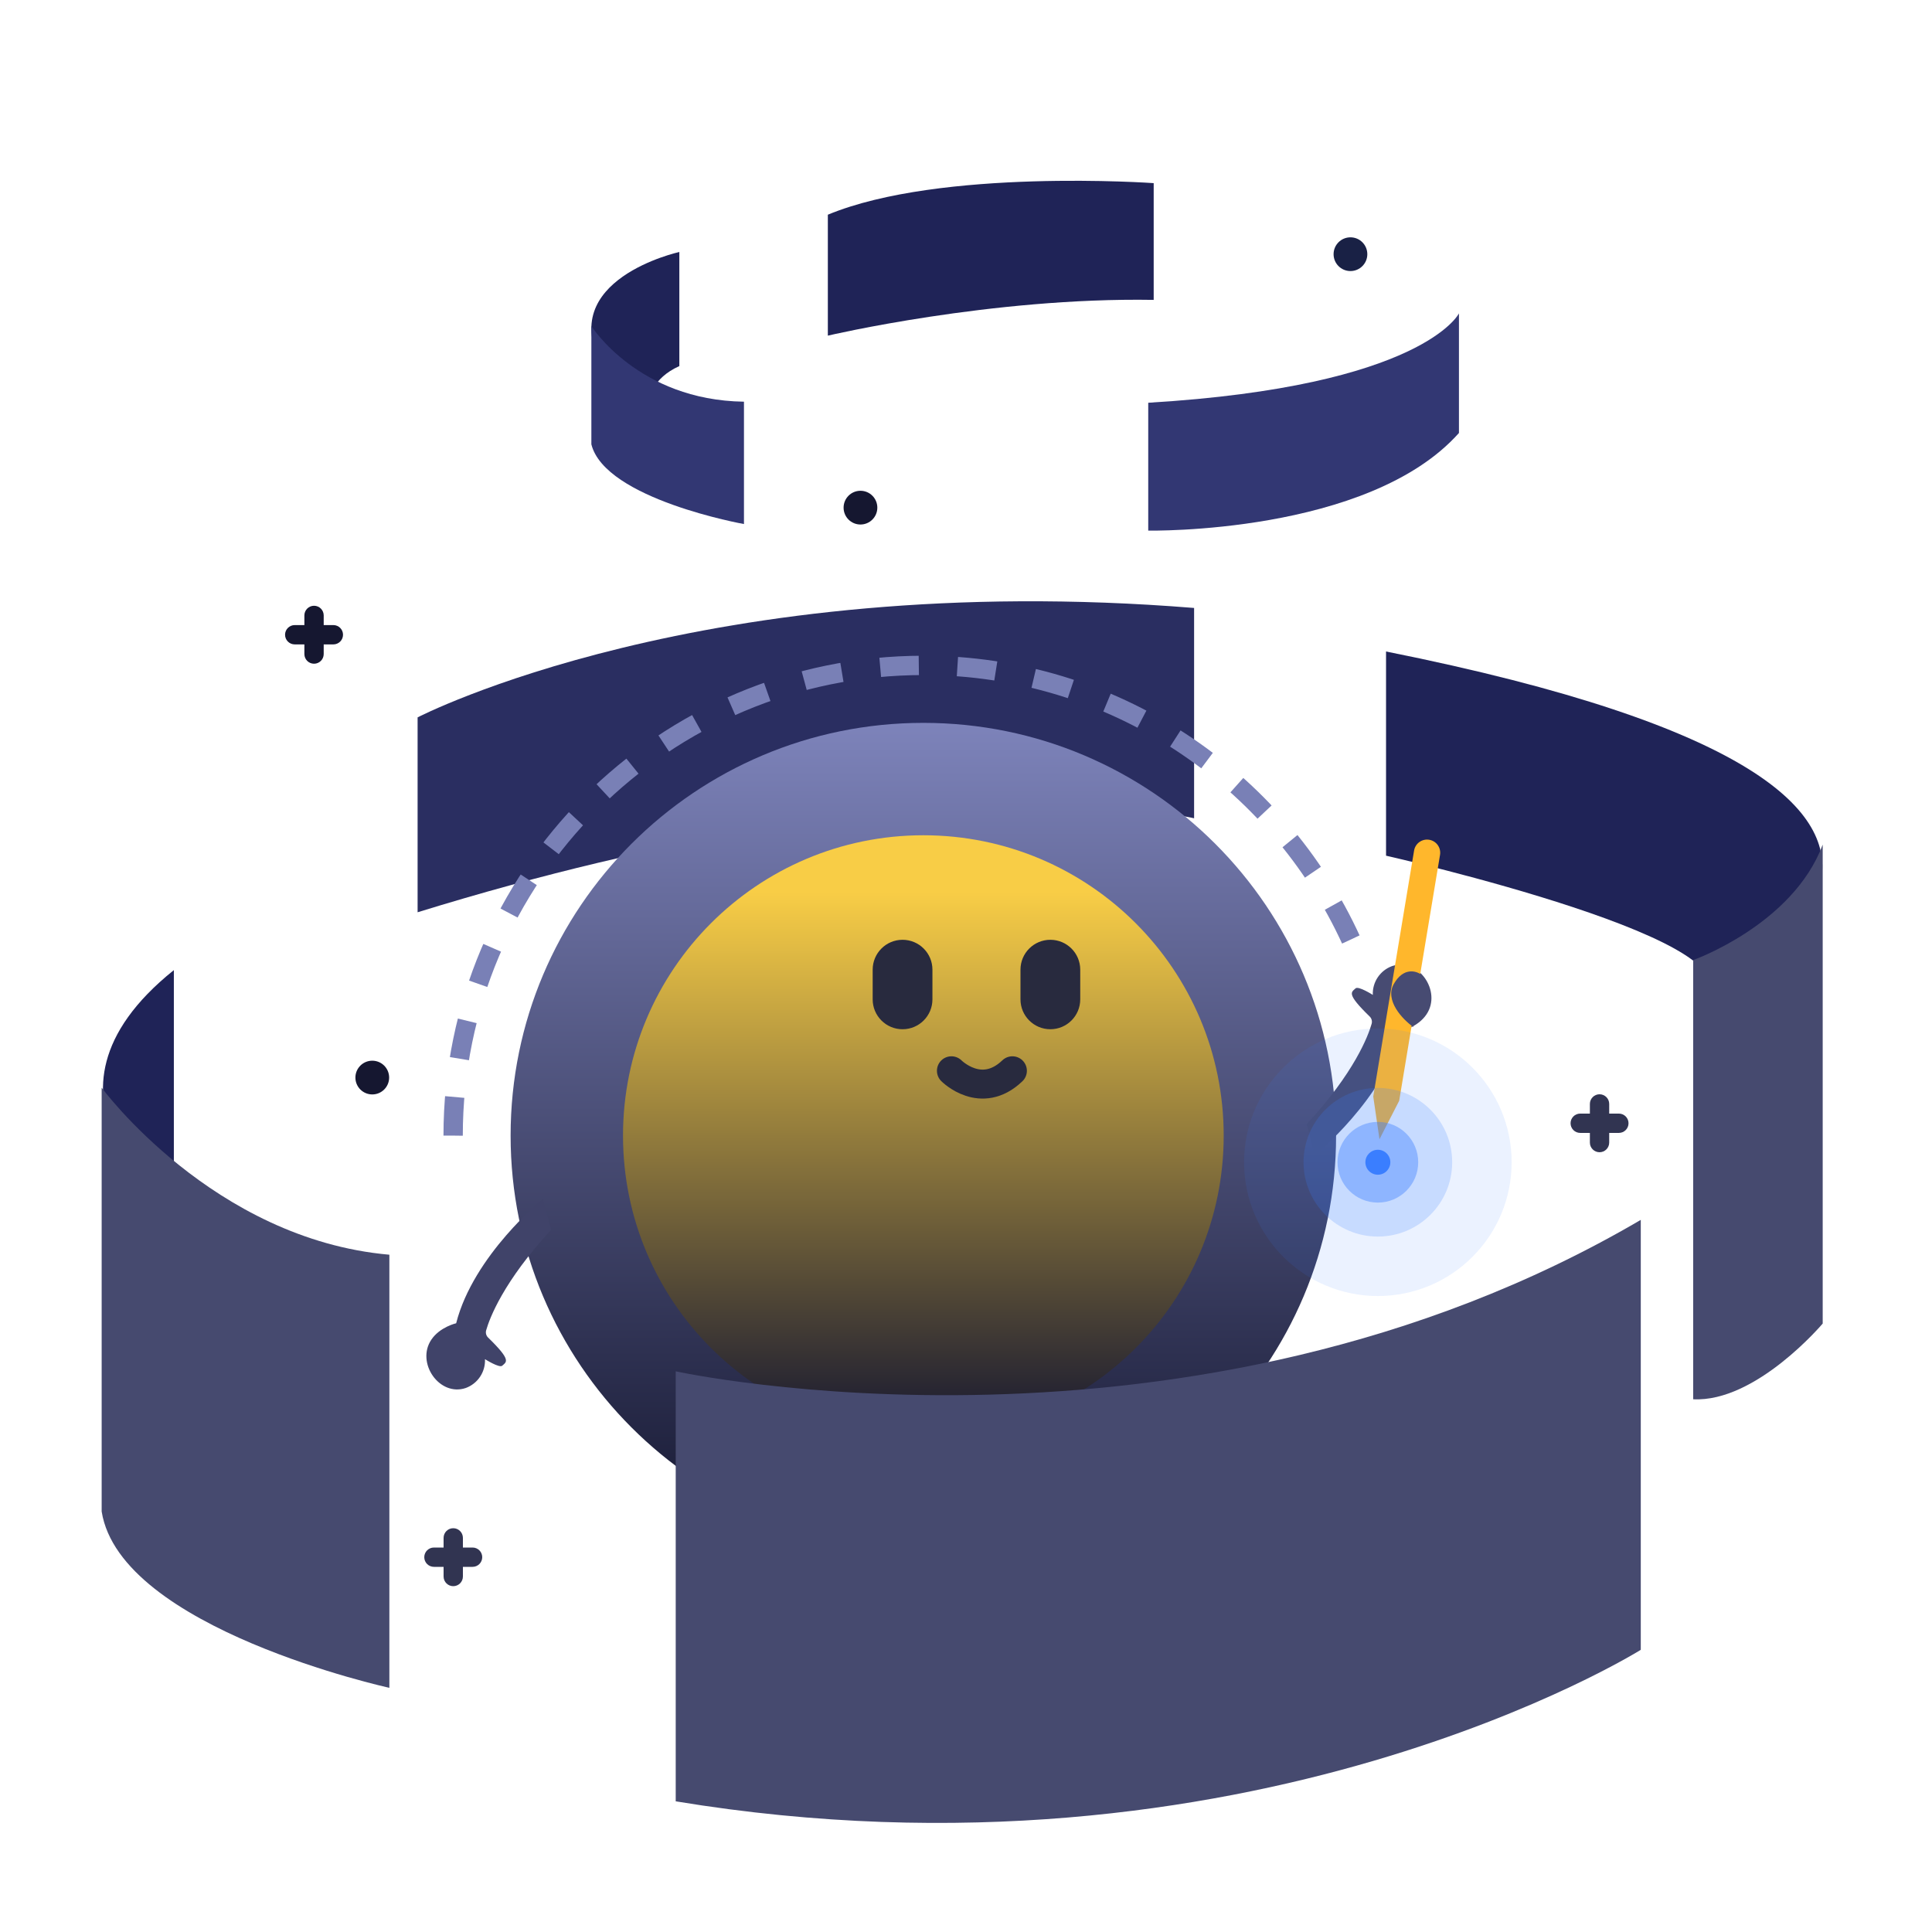 <svg width="320" height="320" viewBox="0 0 320 320" fill="none" xmlns="http://www.w3.org/2000/svg">
  <path
    d="M281.325 165.813C281.325 165.813 352.547 132.505 229.573 107.908V141.729C229.573 141.729 295.012 156.48 281.325 165.813Z"
    fill="#1F2357"
  />
  <path
    d="M197.78 100.697V135.535C197.78 135.535 154.145 124.859 69.168 151.1V118.82C69.168 118.82 116.725 94.141 197.78 100.697Z"
    fill="#2A2E61"
  />
  <path
    d="M152.936 256.455C190.692 256.455 221.299 225.848 221.299 188.092C221.299 150.336 190.692 119.729 152.936 119.729C115.18 119.729 84.573 150.336 84.573 188.092C84.573 225.848 115.18 256.455 152.936 256.455Z"
    fill="url(#paint0_linear_41296_16212)"
  />
  <path
    d="M75.054 188.092C75.054 145.079 109.923 110.21 152.936 110.21C184.424 110.21 211.548 128.896 223.822 155.785"
    stroke="#7980B6"
    stroke-width="3.2"
    stroke-dasharray="6.4 6.4"
  />
  <path
    d="M152.936 237.838C180.41 237.838 202.682 215.566 202.682 188.092C202.682 160.618 180.41 138.345 152.936 138.345C125.462 138.345 103.19 160.618 103.19 188.092C103.19 215.566 125.462 237.838 152.936 237.838Z"
    fill="url(#paint1_linear_41296_16212)"
  />
  <path
    d="M157.586 177.356C157.586 177.356 162.504 182.318 167.683 177.356"
    stroke="#282A3E"
    stroke-width="4.8"
    stroke-miterlimit="10"
    stroke-linecap="round"
  />
  <path
    d="M169.023 165.525C169.023 168.258 171.238 170.474 173.972 170.474C176.705 170.474 178.921 168.258 178.921 165.525L178.921 160.608C178.921 157.875 176.705 155.659 173.972 155.659C171.238 155.659 169.023 157.875 169.023 160.608L169.023 165.525Z"
    fill="#282A3E"
  />
  <path
    d="M144.542 165.525C144.542 168.259 146.758 170.475 149.491 170.475C152.225 170.475 154.44 168.259 154.44 165.525L154.44 160.609C154.44 157.875 152.225 155.659 149.491 155.659C146.758 155.659 144.542 157.875 144.542 160.609L144.542 165.525Z"
    fill="#282A3E"
  />
  <path
    d="M217.787 191.346C217.787 191.346 229.306 181.993 232.155 170.742C232.155 170.742 234.851 170.131 236.273 168.012C238.843 164.186 234.925 158.538 230.562 160.017C229.594 160.372 228.765 161.025 228.193 161.882C227.621 162.739 227.337 163.756 227.381 164.786C227.381 164.786 225 163.273 224.526 163.701C223.818 164.363 222.927 164.54 226.856 168.361C227.016 168.513 227.131 168.707 227.19 168.92C227.248 169.133 227.247 169.359 227.187 169.572C226.616 171.576 224.332 177.652 216.422 186.207L217.787 191.346Z"
    fill="#474B72"
  />
  <path
    d="M89.929 198.565C89.929 198.565 78.405 207.919 75.555 219.175C75.555 219.175 72.86 219.78 71.438 221.899C68.868 225.731 72.791 231.379 77.149 229.894C78.117 229.539 78.947 228.885 79.519 228.027C80.091 227.168 80.374 226.15 80.329 225.12C80.329 225.12 82.711 226.633 83.185 226.205C83.893 225.548 84.778 225.371 80.849 221.545C80.69 221.392 80.575 221.199 80.518 220.985C80.46 220.772 80.462 220.547 80.524 220.334C81.095 218.33 83.379 212.259 91.283 203.699L89.929 198.565Z"
    fill="#404369"
  />
  <path d="M28.796 160.681V200.08C28.796 200.08 2.381 181.862 28.796 160.681Z" fill="#1F2357" />
  <path
    d="M112.52 60.636V41.736C112.52 41.736 91.801 46.291 99.767 60.636L107.513 66.101C107.513 66.101 107.97 62.66 112.52 60.636Z"
    fill="#1F2357"
  />
  <path
    d="M137.117 35.562V55.593C137.117 55.593 164.215 49.213 191.087 49.67V30.333C191.087 30.333 155.792 27.817 137.117 35.562Z"
    fill="#1F2357"
  />
  <path
    d="M190.184 66.708V87.885C190.184 87.885 226.62 88.568 241.648 71.716V51.906C241.648 51.906 235.731 63.986 190.184 66.708Z"
    fill="#323773"
  />
  <path
    d="M64.491 207.821V279.556C64.491 279.556 19.915 269.798 16.838 250.347V180.152C16.838 180.152 35.287 205.258 64.491 207.821Z"
    fill="#464A6F"
  />
  <path
    d="M123.224 66.532V86.799C123.224 86.799 100.225 82.691 97.949 73.595V54.005C97.949 54.005 105.689 66.286 123.224 66.532Z"
    fill="#323773"
  />
  <path
    d="M271.764 202.049V273.261C271.764 273.261 206.758 314.004 111.92 298.356V227.133C111.92 227.133 197.145 245.794 271.764 202.049Z"
    fill="#464A6F"
  />
  <path
    fill-rule="evenodd"
    clip-rule="evenodd"
    d="M52.015 100.333C51.131 100.333 50.415 101.049 50.415 101.933V103.533H48.815C47.931 103.533 47.215 104.249 47.215 105.133C47.215 106.016 47.931 106.733 48.815 106.733H50.415V108.333C50.415 109.216 51.131 109.933 52.015 109.933C52.898 109.933 53.615 109.216 53.615 108.333V106.733H55.215C56.099 106.733 56.815 106.016 56.815 105.133C56.815 104.249 56.099 103.533 55.215 103.533H53.615V101.933C53.615 101.049 52.898 100.333 52.015 100.333Z"
    fill="#151730"
  />
  <path
    fill-rule="evenodd"
    clip-rule="evenodd"
    d="M75.073 253.12C74.189 253.12 73.472 253.836 73.472 254.72V256.32H71.873C70.989 256.32 70.272 257.036 70.272 257.92C70.272 258.803 70.989 259.52 71.873 259.52H73.472V261.12C73.472 262.003 74.189 262.72 75.073 262.72C75.956 262.72 76.672 262.003 76.672 261.12V259.52H78.272C79.156 259.52 79.873 258.803 79.873 257.92C79.873 257.036 79.156 256.32 78.272 256.32H76.672V254.72C76.672 253.836 75.956 253.12 75.073 253.12Z"
    fill="#313451"
  />
  <circle cx="223.677" cy="42.102" r="2.794" fill="#192145" />
  <circle cx="61.66" cy="178.479" r="2.794" fill="#151730" />
  <circle cx="142.519" cy="84.082" r="2.794" fill="#151730" />
  <path
    d="M280.444 159.018C280.444 159.018 296.946 153.161 301.897 139.894V219.221C301.897 219.221 290.87 232.296 280.444 231.764V159.018Z"
    fill="#464A6F"
  />
  <path
    fill-rule="evenodd"
    clip-rule="evenodd"
    d="M264.935 181.246C264.051 181.246 263.335 181.963 263.335 182.846V184.446H261.735C260.851 184.446 260.135 185.163 260.135 186.046C260.135 186.93 260.851 187.646 261.735 187.646H263.335V189.246C263.335 190.13 264.051 190.846 264.935 190.846C265.818 190.846 266.535 190.13 266.535 189.246V187.646H268.135C269.018 187.646 269.735 186.93 269.735 186.046C269.735 185.163 269.018 184.446 268.135 184.446H266.535V182.846C266.535 181.963 265.818 181.246 264.935 181.246Z"
    fill="#313451"
  />
  <path
    d="M227.453 181.606L234.216 140.883C234.413 139.696 235.535 138.894 236.722 139.091C237.908 139.288 238.71 140.41 238.513 141.597L231.75 182.32L228.484 188.695L227.453 181.606Z"
    fill="#FFB72C"
  />
  <path
    d="M234.074 170.095L235.382 161.417C234.53 160.783 232.434 160.205 230.865 162.962C229.296 165.72 232.351 168.866 234.074 170.095Z"
    fill="#474B72"
  />
  <circle cx="228.217" cy="192.504" r="22.158" fill="#3A7EFF" fill-opacity="0.1" />
  <circle cx="228.217" cy="192.504" r="12.31" fill="#3A7EFF" fill-opacity="0.2" />
  <circle cx="228.217" cy="192.504" r="6.683" fill="#3A7EFF" fill-opacity="0.4" />
  <circle cx="228.217" cy="192.504" r="2.067" fill="#3A7EFF" />
  <defs>
    <linearGradient
      id="paint0_linear_41296_16212"
      x1="152.936"
      y1="119.729"
      x2="152.936"
      y2="256.455"
      gradientUnits="userSpaceOnUse"
    >
      <stop stop-color="#7D83BA" />
      <stop offset="1" stop-color="#151730" />
    </linearGradient>
    <linearGradient
      id="paint1_linear_41296_16212"
      x1="152.936"
      y1="147.734"
      x2="152.936"
      y2="237.838"
      gradientUnits="userSpaceOnUse"
    >
      <stop stop-color="#F8CD46" />
      <stop offset="1" stop-color="#151730" />
    </linearGradient>
  </defs>
</svg>
